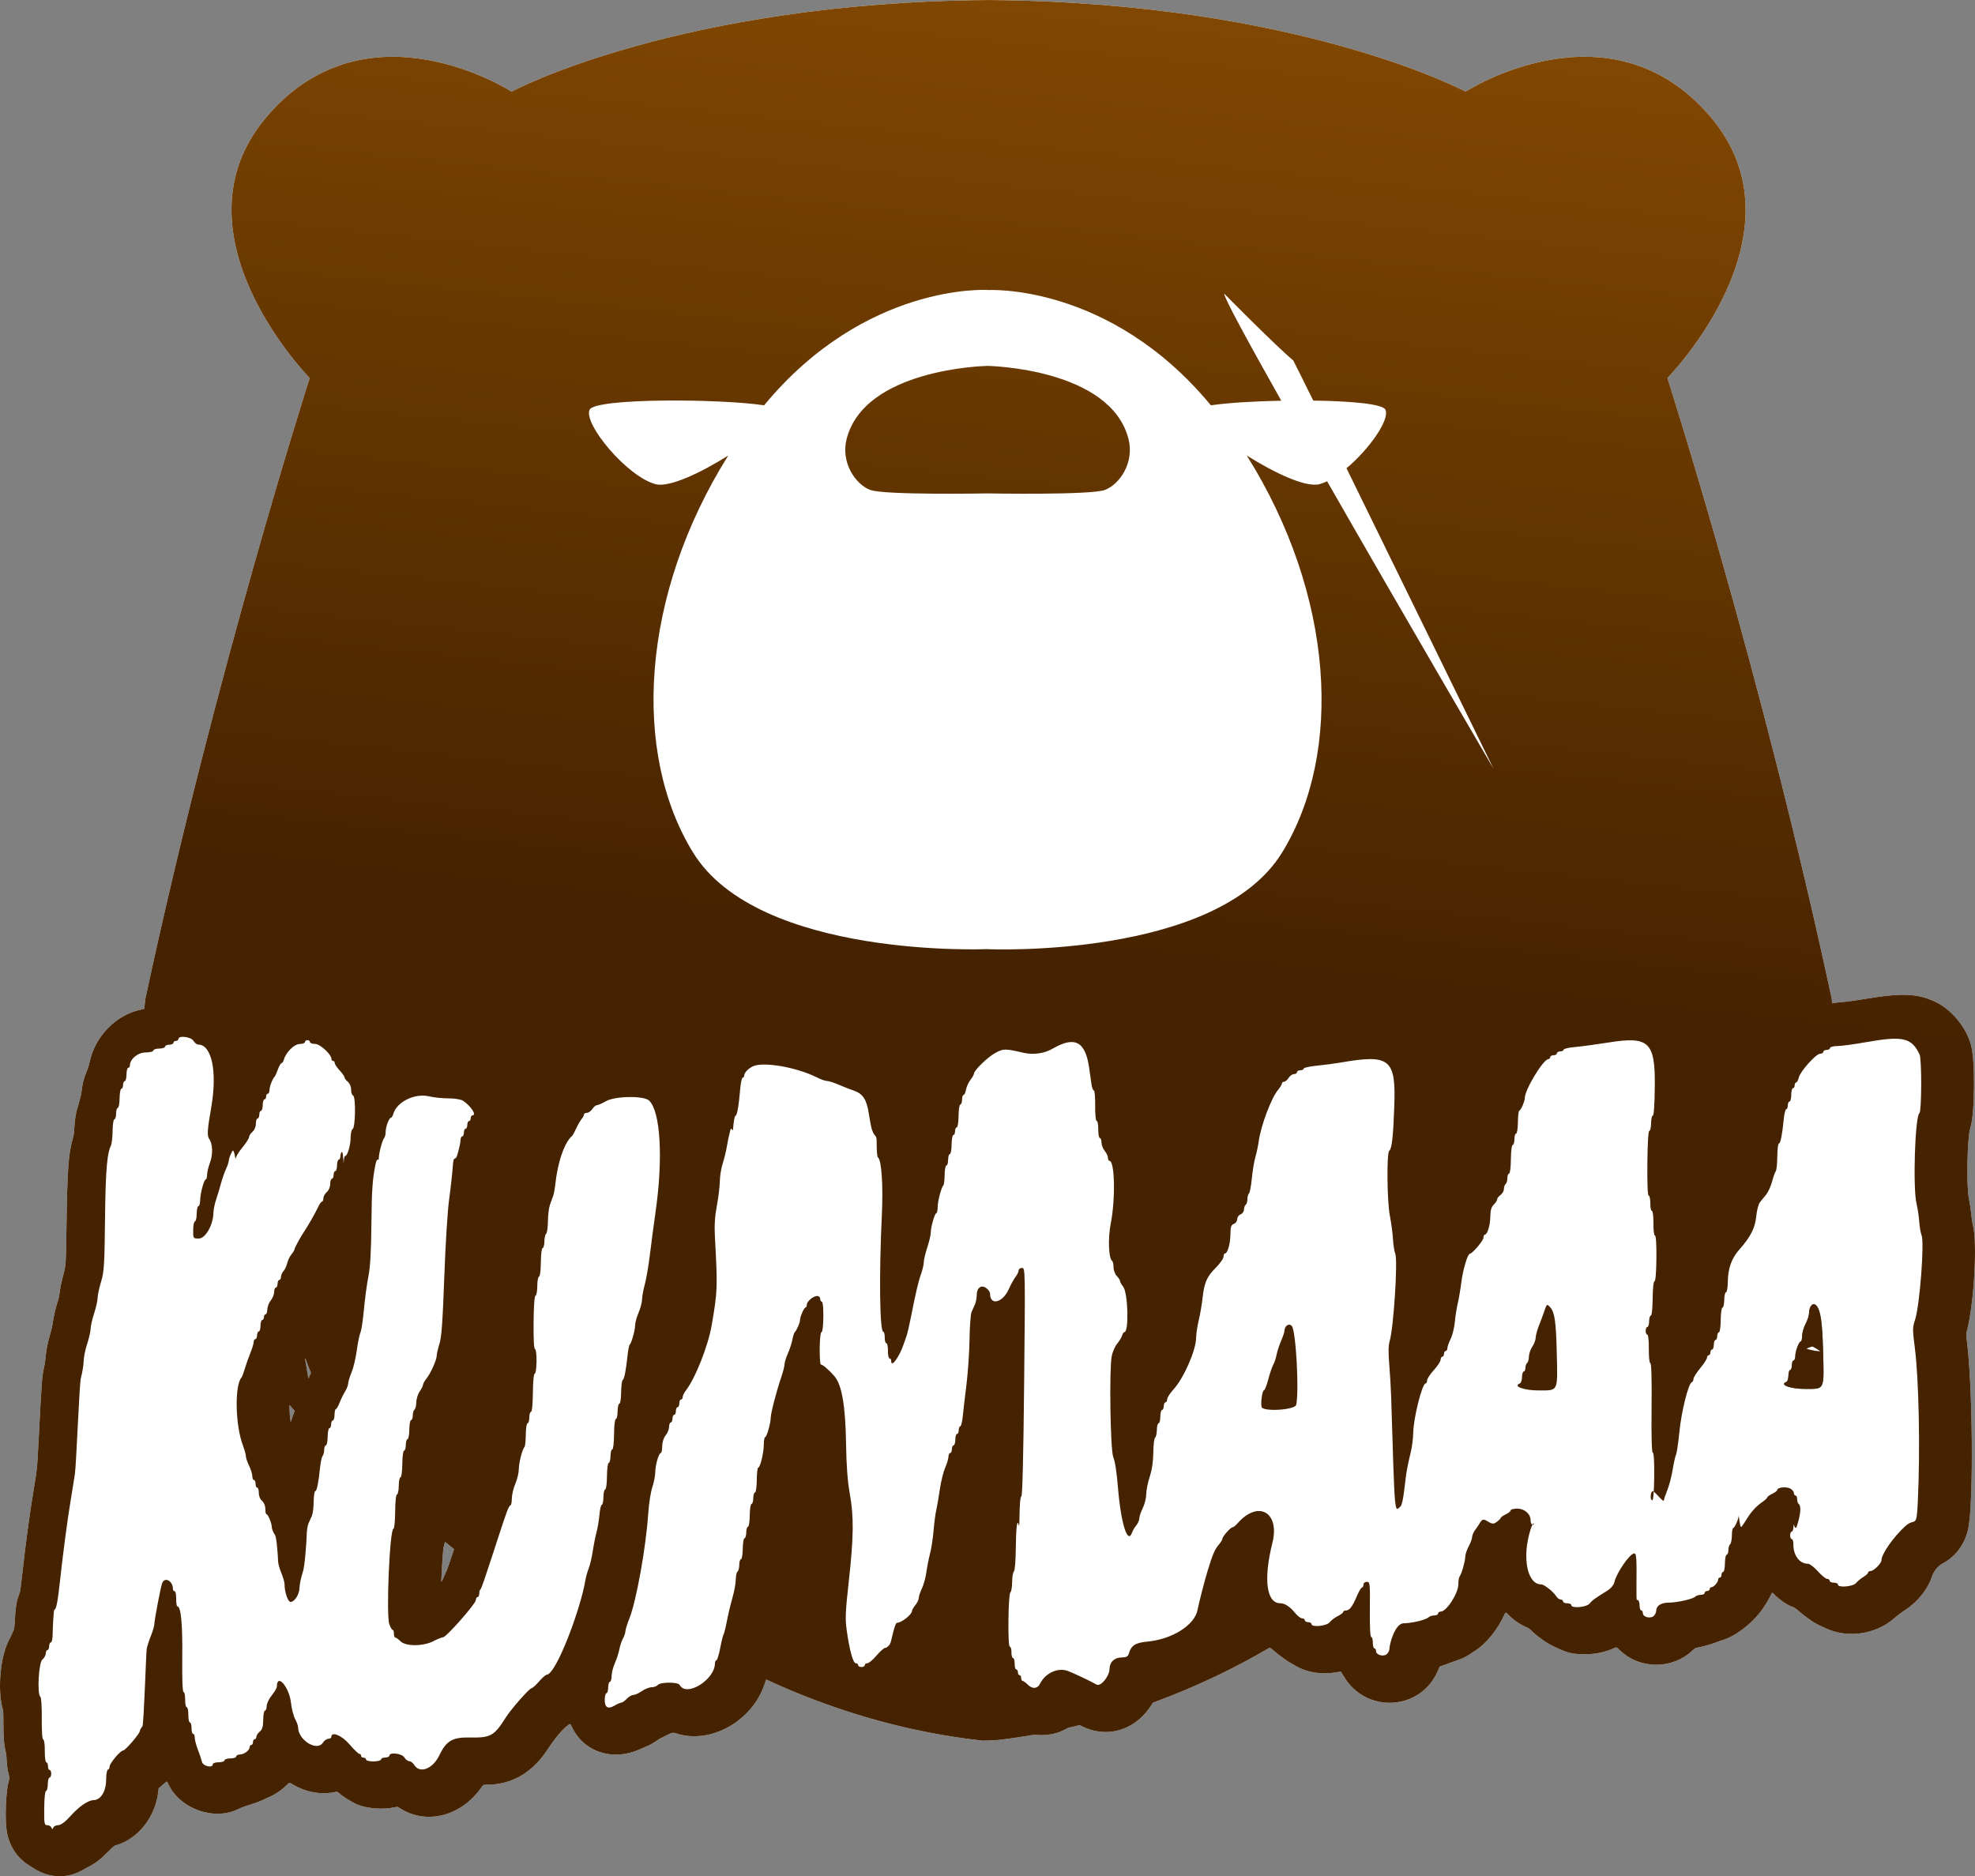 <svg width="361" height="343" viewBox="0 0 361 343" fill="none" xmlns="http://www.w3.org/2000/svg">
<rect x="0" y="0" width="361" height="343" fill="#808080" stroke="none"/>
<path fill-rule="evenodd" clip-rule="evenodd" d="M180.692 0.003L180.66 0V0.005C123.903 0.442 93.496 16.75 93.496 16.75C93.496 16.75 67.312 -0.189 48.89 21.166C30.468 42.52 56.608 69.111 56.608 69.111C56.608 69.111 39.44 122.546 26.556 182.667C26.49 183.249 26.431 183.831 26.378 184.413C26.174 184.474 25.914 184.541 25.694 184.587C21.23 185.524 17.408 189.426 16.404 194.074C16.26 194.738 16.026 195.476 15.77 196.066C15.342 197.056 15.056 198.2 14.92 199.468C14.881 199.832 14.781 200.343 14.697 200.603C14.614 200.864 14.504 201.275 14.453 201.518C14.402 201.761 14.315 202.088 14.259 202.244C13.893 203.27 13.686 204.481 13.591 206.155C13.53 207.235 13.495 207.475 13.312 208.118C12.496 210.967 12.295 213.824 12.146 224.703C12.058 231.071 12.039 231.355 11.588 232.998C11.264 234.18 10.979 235.574 10.888 236.429C10.845 236.825 10.731 237.36 10.597 237.785C10.115 239.322 9.815 240.605 9.628 241.925C9.557 242.427 9.401 243.126 9.249 243.629C8.728 245.345 8.423 246.872 8.305 248.36C8.267 248.843 8.158 249.553 8.054 250C7.681 251.595 7.633 252.23 7.075 262.965C6.888 266.557 6.828 267.743 6.681 268.918C6.605 269.533 6.504 270.144 6.35 271.096C5.345 277.274 4.795 281.29 4.054 287.855C3.702 290.973 3.699 290.989 3.465 291.574C2.999 292.737 2.832 293.865 2.664 297C2.62 297.809 2.515 298.094 1.587 299.921C0.021 303.004 -0.491 309.108 0.527 312.546C0.599 312.79 0.619 313.283 0.62 314.817C0.621 317.561 0.737 319.014 1.058 320.279C1.134 320.576 1.191 321.081 1.212 321.635C1.251 322.635 1.381 323.585 1.578 324.302C1.752 324.933 1.749 325.107 1.548 325.841C1.05 327.666 0.88 332.775 1.248 334.852C1.709 337.451 3.092 339.594 5.146 340.898C5.401 341.06 5.863 341.355 6.172 341.555C9.019 343.392 12.372 343.482 15.199 341.799C15.479 341.633 15.949 341.375 16.244 341.228C17.428 340.634 18.469 339.826 19.845 338.432C20.803 337.461 20.844 337.429 21.238 337.316C25.304 336.152 28.502 332.02 28.943 327.362C28.984 326.932 29 326.895 29.215 326.732C29.34 326.637 29.685 326.341 29.982 326.076C30.278 325.81 30.412 325.69 30.507 325.715C30.585 325.736 30.637 325.853 30.732 326.065C32.79 330.644 39.152 332.945 43.556 330.703C43.984 330.484 45.259 330.031 46.695 329.586C47.105 329.459 47.715 329.217 48.05 329.049C48.219 328.964 48.439 328.859 48.656 328.757C48.867 328.658 49.076 328.564 49.231 328.497C50.354 328.011 51.481 327.241 52.385 326.343C52.646 326.084 52.774 325.957 52.915 325.941C53.051 325.926 53.198 326.015 53.488 326.19C55.855 327.62 58.582 328.13 61.136 327.622C61.664 327.517 61.664 327.517 61.997 327.818C62.713 328.464 64.409 329.518 65.323 329.885C67.279 330.671 70.135 330.861 72.316 330.351C72.663 330.27 72.663 330.27 73.009 330.499C77.821 333.68 84.268 332.075 87.979 326.772C88.162 326.511 88.25 326.386 88.37 326.326C88.479 326.272 88.615 326.272 88.876 326.272C93.547 326.271 97.281 324.112 100.134 319.761C101.459 317.741 102.708 316.242 103.719 315.461C103.984 315.256 104.112 315.157 104.208 315.182C104.299 315.206 104.36 315.34 104.479 315.599C106.644 320.309 112.045 322.071 117.105 319.716C117.542 319.513 117.97 319.326 118.056 319.3C118.499 319.167 119.481 318.618 120.261 318.067C120.487 317.908 120.827 317.712 121.017 317.633C121.208 317.553 121.65 317.339 122 317.156C122.831 316.721 123.023 316.691 123.647 316.895C129.868 318.933 137.528 314.632 139.755 307.851C139.838 307.6 139.941 307.298 140.039 307.022C151.012 312.117 164.481 316.549 179.627 318.209C180.491 318.202 181.43 318.162 182.429 318.09C184.696 317.821 186.925 317.491 189.112 317.106C191.228 317.396 193.387 316.986 195.189 315.878C195.918 315.712 196.642 315.54 197.36 315.362C197.428 315.397 197.501 315.436 197.58 315.477C202.411 317.999 207.811 316.256 210.715 311.275C218.899 308.279 226.095 304.722 232.064 301.216C232.322 301.331 232.511 301.474 232.91 301.832C233.239 302.126 233.75 302.536 234.044 302.743C234.339 302.95 234.773 303.261 235.01 303.434C235.247 303.608 235.629 303.853 235.861 303.979C236.092 304.106 236.542 304.363 236.861 304.551C238.929 305.766 241.627 306.187 244.282 305.708C244.663 305.64 245.008 305.583 245.048 305.582C245.088 305.58 245.309 305.909 245.54 306.313C249.565 313.354 259.711 312.809 262.84 305.384C262.978 305.058 263.112 304.751 263.139 304.703C263.166 304.655 263.442 304.539 263.752 304.446C264.063 304.353 264.643 304.147 265.041 303.988C265.44 303.83 266.04 303.614 266.376 303.508C267.16 303.261 267.912 302.9 268.612 302.435C268.747 302.345 268.904 302.242 269.056 302.143C269.248 302.018 269.43 301.9 269.546 301.827C271.627 300.515 273.751 297.915 274.966 295.196C275.194 294.685 275.194 294.685 275.741 295.23C276.683 296.17 277.891 297 278.987 297.461C279.438 297.65 279.578 297.753 280.134 298.3C280.911 299.065 282.591 300.282 283.47 300.717C286.276 302.105 287.103 302.35 289.177 302.407C291.346 302.467 293.22 302.113 294.962 301.316C295.174 301.219 295.298 301.162 295.416 301.173C295.579 301.188 295.73 301.334 296.092 301.682C299.763 305.209 305.629 305.223 309.378 301.712C309.709 301.402 309.948 301.227 310.04 301.226C310.499 301.226 312.777 300.603 313.774 300.206C314.12 300.068 314.631 299.888 314.908 299.807C317.327 299.096 320.558 296.543 322.25 294.003L322.591 293.492L322.86 293.088C322.942 292.966 323.066 292.756 323.196 292.523C323.306 292.326 323.421 292.112 323.517 291.921C323.728 291.505 323.911 291.153 323.924 291.139C323.937 291.125 324.196 291.358 324.499 291.657C325.49 292.632 326.847 293.511 327.872 293.842C328.013 293.888 328.385 294.162 328.78 294.511C329.149 294.836 329.722 295.298 330.055 295.537C330.387 295.776 330.883 296.133 331.157 296.33C331.648 296.684 332.129 296.935 333.746 297.684C337.72 299.524 342.795 298.799 346.135 295.916C346.777 295.361 347.609 294.732 348.236 294.327C350.51 292.857 352.365 290.541 353.119 288.232C353.442 287.242 354.234 286.272 355.088 285.819C357.536 284.522 359.245 282.153 359.796 279.296C360.748 274.354 360.577 253.415 359.515 245.123C359.429 244.446 359.392 244.155 359.416 243.87C359.434 243.655 359.487 243.444 359.579 243.073C360.852 237.959 361.446 227.055 360.616 224.025C360.545 223.766 360.445 223.124 360.392 222.599C360.273 221.399 360.083 220.097 359.886 219.125C359.405 216.753 359.579 207.986 360.142 206.218C360.983 203.581 361.063 193.959 360.269 191.046C359.377 187.774 356.772 184.607 353.781 183.159C350.656 181.647 347.639 181.493 341.432 182.529C338.956 182.942 337.5 183.137 336.059 183.25C335.671 183.28 335.275 183.338 334.873 183.421C334.859 183.17 334.844 182.918 334.827 182.667L334.828 182.667C321.944 122.546 304.776 69.111 304.776 69.111C304.776 69.111 330.915 42.52 312.494 21.166C294.072 -0.189 267.888 16.75 267.888 16.75C267.888 16.75 237.48 0.442 180.724 0.005V0L180.692 0.003ZM81.343 281.867C81.893 282.316 82.445 282.76 83 283.198C82.32 285.257 81.743 286.938 81.669 287.064C81.588 287.202 81.435 287.535 81.328 287.803C80.892 288.897 80.62 289.378 80.658 288.988C80.676 288.797 80.708 288.201 80.728 287.663C80.771 286.531 80.92 284.254 81.012 283.347C81.048 282.986 81.155 282.468 81.266 282.124C81.293 282.039 81.318 281.954 81.343 281.867ZM55.814 248.291C56.135 249.19 56.478 250.079 56.843 250.959C56.716 251.278 56.548 251.659 56.37 252.036C56.135 250.693 55.925 249.446 55.758 248.419C55.776 248.378 55.795 248.335 55.814 248.291ZM52.935 256.841C52.907 257.557 52.937 258.408 53.031 259.229C53.128 260.077 53.136 260.081 53.331 259.406C53.407 259.142 53.643 258.491 53.864 257.936C53.552 257.572 53.243 257.207 52.935 256.841ZM175.71 318.041C176.486 318.094 177.235 318.14 177.954 318.18C177.239 318.152 176.489 318.105 175.71 318.041ZM332.706 247.02C332.706 246.976 331.888 246.439 331.586 246.285C331.467 246.224 331.387 246.183 331.303 246.168C331.131 246.138 330.94 246.219 330.344 246.466C330.263 246.5 330.217 246.519 330.217 246.539C330.216 246.566 330.3 246.595 330.497 246.664C331.016 246.844 332.706 247.117 332.706 247.02ZM332.013 238.675C332.777 239.558 333.082 241.591 333.226 246.75C333.433 254.258 333.594 253.894 330.041 253.914C327.279 253.93 325.145 253.153 326.506 252.628C326.717 252.547 326.891 252.025 326.897 251.466C326.903 250.908 327.044 250.45 327.211 250.449C327.378 250.448 327.519 250.056 327.526 249.577C327.53 249.099 327.67 248.706 327.837 248.705C328.004 248.704 328.145 248.343 328.15 247.903C328.158 246.986 328.827 245.226 329.166 245.22C329.292 245.218 329.398 244.75 329.404 244.18C329.411 243.61 329.693 242.63 330.034 242.001C330.373 241.372 330.657 240.499 330.661 240.06C330.677 238.744 331.415 237.986 332.013 238.675Z" fill="white"/>
<path fill-rule="evenodd" clip-rule="evenodd" d="M180.692 0.003L180.66 0V0.005C123.903 0.442 93.496 16.75 93.496 16.75C93.496 16.75 67.312 -0.189 48.89 21.166C30.468 42.52 56.608 69.111 56.608 69.111C56.608 69.111 39.44 122.546 26.556 182.667C26.49 183.249 26.431 183.831 26.378 184.413C26.174 184.474 25.914 184.541 25.694 184.587C21.23 185.524 17.408 189.426 16.404 194.074C16.26 194.738 16.026 195.476 15.77 196.066C15.342 197.056 15.056 198.2 14.92 199.468C14.881 199.832 14.781 200.343 14.697 200.603C14.614 200.864 14.504 201.275 14.453 201.518C14.402 201.761 14.315 202.088 14.259 202.244C13.893 203.27 13.686 204.481 13.591 206.155C13.53 207.235 13.495 207.475 13.312 208.118C12.496 210.967 12.295 213.824 12.146 224.703C12.058 231.071 12.039 231.355 11.588 232.998C11.264 234.18 10.979 235.574 10.888 236.429C10.845 236.825 10.731 237.36 10.597 237.785C10.115 239.322 9.815 240.605 9.628 241.925C9.557 242.427 9.401 243.126 9.249 243.629C8.728 245.345 8.423 246.872 8.305 248.36C8.267 248.843 8.158 249.553 8.054 250C7.681 251.595 7.633 252.23 7.075 262.965C6.888 266.557 6.828 267.743 6.681 268.918C6.605 269.533 6.504 270.144 6.35 271.096C5.345 277.274 4.795 281.29 4.054 287.855C3.702 290.973 3.699 290.989 3.465 291.574C2.999 292.737 2.832 293.865 2.664 297C2.62 297.809 2.515 298.094 1.587 299.921C0.021 303.004 -0.491 309.108 0.527 312.546C0.599 312.79 0.619 313.283 0.62 314.817C0.621 317.561 0.737 319.014 1.058 320.279C1.134 320.576 1.191 321.081 1.212 321.635C1.251 322.635 1.381 323.585 1.578 324.302C1.752 324.933 1.749 325.107 1.548 325.841C1.05 327.666 0.88 332.775 1.248 334.852C1.709 337.451 3.092 339.594 5.146 340.898C5.401 341.06 5.863 341.355 6.172 341.555C9.019 343.392 12.372 343.482 15.199 341.799C15.479 341.633 15.949 341.375 16.244 341.228C17.428 340.634 18.469 339.826 19.845 338.432C20.803 337.461 20.844 337.429 21.238 337.316C25.304 336.152 28.502 332.02 28.943 327.362C28.984 326.932 29 326.895 29.215 326.732C29.34 326.637 29.685 326.341 29.982 326.076C30.278 325.81 30.412 325.69 30.507 325.715C30.585 325.736 30.637 325.853 30.732 326.065C32.79 330.644 39.152 332.945 43.556 330.703C43.984 330.484 45.259 330.031 46.695 329.586C47.105 329.459 47.715 329.217 48.05 329.049C48.219 328.964 48.439 328.859 48.656 328.757C48.867 328.658 49.076 328.564 49.231 328.497C50.354 328.011 51.481 327.241 52.385 326.343C52.646 326.084 52.774 325.957 52.915 325.941C53.051 325.926 53.198 326.015 53.488 326.19C55.855 327.62 58.582 328.13 61.136 327.622C61.664 327.517 61.664 327.517 61.997 327.818C62.713 328.464 64.409 329.518 65.323 329.885C67.279 330.671 70.135 330.861 72.316 330.351C72.663 330.27 72.663 330.27 73.009 330.499C77.821 333.68 84.268 332.075 87.979 326.772C88.162 326.511 88.25 326.386 88.37 326.326C88.479 326.272 88.615 326.272 88.876 326.272C93.547 326.271 97.281 324.112 100.134 319.761C101.459 317.741 102.708 316.242 103.719 315.461C103.984 315.256 104.112 315.157 104.208 315.182C104.299 315.206 104.36 315.34 104.479 315.599C106.644 320.309 112.045 322.071 117.105 319.716C117.542 319.513 117.97 319.326 118.056 319.3C118.499 319.167 119.481 318.618 120.261 318.067C120.487 317.908 120.827 317.712 121.017 317.633C121.208 317.553 121.65 317.339 122 317.156C122.831 316.721 123.023 316.691 123.647 316.895C129.868 318.933 137.528 314.632 139.755 307.851C139.838 307.6 139.941 307.298 140.039 307.022C151.012 312.117 164.481 316.549 179.627 318.209C180.491 318.202 181.43 318.162 182.429 318.09C184.696 317.821 186.925 317.491 189.112 317.106C191.228 317.396 193.387 316.986 195.189 315.878C195.918 315.712 196.642 315.54 197.36 315.362C197.428 315.397 197.501 315.436 197.58 315.477C202.411 317.999 207.811 316.256 210.715 311.275C218.899 308.279 226.095 304.722 232.064 301.216C232.322 301.331 232.511 301.474 232.91 301.832C233.239 302.126 233.75 302.536 234.044 302.743C234.339 302.95 234.773 303.261 235.01 303.434C235.247 303.608 235.629 303.853 235.861 303.979C236.092 304.106 236.542 304.363 236.861 304.551C238.929 305.766 241.627 306.187 244.282 305.708C244.663 305.64 245.008 305.583 245.048 305.582C245.088 305.58 245.309 305.909 245.54 306.313C249.565 313.354 259.711 312.809 262.84 305.384C262.978 305.058 263.112 304.751 263.139 304.703C263.166 304.655 263.442 304.539 263.752 304.446C264.063 304.353 264.643 304.147 265.041 303.988C265.44 303.83 266.04 303.614 266.376 303.508C267.16 303.261 267.912 302.9 268.612 302.435C268.747 302.345 268.904 302.242 269.056 302.143C269.248 302.018 269.43 301.9 269.546 301.827C271.627 300.515 273.751 297.915 274.966 295.196C275.194 294.685 275.194 294.685 275.741 295.23C276.683 296.17 277.891 297 278.987 297.461C279.438 297.65 279.578 297.753 280.134 298.3C280.911 299.065 282.591 300.282 283.47 300.717C286.276 302.105 287.103 302.35 289.177 302.407C291.346 302.467 293.22 302.113 294.962 301.316C295.174 301.219 295.298 301.162 295.416 301.173C295.579 301.188 295.73 301.334 296.092 301.682C299.763 305.209 305.629 305.223 309.378 301.712C309.709 301.402 309.948 301.227 310.04 301.226C310.499 301.226 312.777 300.603 313.774 300.206C314.12 300.068 314.631 299.888 314.908 299.807C317.327 299.096 320.558 296.543 322.25 294.003L322.591 293.492L322.86 293.088C322.942 292.966 323.066 292.756 323.196 292.523C323.306 292.326 323.421 292.112 323.517 291.921C323.728 291.505 323.911 291.153 323.924 291.139C323.937 291.125 324.196 291.358 324.499 291.657C325.49 292.632 326.847 293.511 327.872 293.842C328.013 293.888 328.385 294.162 328.78 294.511C329.149 294.836 329.722 295.298 330.055 295.537C330.387 295.776 330.883 296.133 331.157 296.33C331.648 296.684 332.129 296.935 333.746 297.684C337.72 299.524 342.795 298.799 346.135 295.916C346.777 295.361 347.609 294.732 348.236 294.327C350.51 292.857 352.365 290.541 353.119 288.232C353.442 287.242 354.234 286.272 355.088 285.819C357.536 284.522 359.245 282.153 359.796 279.296C360.748 274.354 360.577 253.415 359.515 245.123C359.429 244.446 359.392 244.155 359.416 243.87C359.434 243.655 359.487 243.444 359.579 243.073C360.852 237.959 361.446 227.055 360.616 224.025C360.545 223.766 360.445 223.124 360.392 222.599C360.273 221.399 360.083 220.097 359.886 219.125C359.405 216.753 359.579 207.986 360.142 206.218C360.983 203.581 361.063 193.959 360.269 191.046C359.377 187.774 356.772 184.607 353.781 183.159C350.656 181.647 347.639 181.493 341.432 182.529C338.956 182.942 337.5 183.137 336.059 183.25C335.671 183.28 335.275 183.338 334.873 183.421C334.859 183.17 334.844 182.918 334.827 182.667L334.828 182.667C321.944 122.546 304.776 69.111 304.776 69.111C304.776 69.111 330.915 42.52 312.494 21.166C294.072 -0.189 267.888 16.75 267.888 16.75C267.888 16.75 237.48 0.442 180.724 0.005V0L180.692 0.003ZM81.343 281.867C81.893 282.316 82.445 282.76 83 283.198C82.32 285.257 81.743 286.938 81.669 287.064C81.588 287.202 81.435 287.535 81.328 287.803C80.892 288.897 80.62 289.378 80.658 288.988C80.676 288.797 80.708 288.201 80.728 287.663C80.771 286.531 80.92 284.254 81.012 283.347C81.048 282.986 81.155 282.468 81.266 282.124C81.293 282.039 81.318 281.954 81.343 281.867ZM55.814 248.291C56.135 249.19 56.478 250.079 56.843 250.959C56.716 251.278 56.548 251.659 56.37 252.036C56.135 250.693 55.925 249.446 55.758 248.419C55.776 248.378 55.795 248.335 55.814 248.291ZM52.935 256.841C52.907 257.557 52.937 258.408 53.031 259.229C53.128 260.077 53.136 260.081 53.331 259.406C53.407 259.142 53.643 258.491 53.864 257.936C53.552 257.572 53.243 257.207 52.935 256.841ZM175.71 318.041C176.486 318.094 177.235 318.14 177.954 318.18C177.239 318.152 176.489 318.105 175.71 318.041ZM133.109 83.276C128.04 86.461 122.34 89.165 119.83 88.511C114.648 87.16 106.579 77.458 107.772 74.895C108.769 72.755 131.478 72.865 139.666 74.094C158.255 51.627 180.507 53.009 180.507 53.009V53.026C180.507 53.026 202.75 51.644 221.335 74.095C224.295 73.65 229.154 73.352 234.199 73.253C228.096 62.427 223.756 54.453 223.756 53.671C223.756 53.671 233.236 63.282 236.386 65.894C236.687 66.453 238.032 69.159 240.04 73.232C246.841 73.32 252.736 73.828 253.233 74.895C254.08 76.714 250.261 82.129 246.121 85.602C256.983 107.744 272.991 140.525 272.991 140.525C272.991 140.525 256.475 112.273 242.575 87.984C242.092 88.215 241.622 88.394 241.175 88.511C238.665 89.165 232.964 86.46 227.895 83.275C243.912 108.84 245.568 137.577 234.343 155.857C222.373 175.351 180.507 173.521 180.507 173.521V173.505C180.507 173.505 138.642 175.334 126.672 155.84C115.449 137.565 117.102 108.836 133.109 83.276ZM180.507 66.888C179.99 66.899 158.016 67.42 154.748 80.263C153.645 84.596 156.409 88.59 159.086 89.568C161.74 90.537 180.176 90.205 180.512 90.199C180.848 90.205 199.284 90.537 201.938 89.568C204.615 88.59 207.379 84.596 206.276 80.263C203.008 67.42 181.034 66.899 180.517 66.888L180.512 66.888L180.507 66.888ZM332.706 247.02C332.706 246.976 331.888 246.439 331.586 246.285C331.467 246.224 331.387 246.183 331.303 246.168C331.131 246.138 330.94 246.219 330.344 246.466C330.263 246.5 330.217 246.519 330.217 246.539C330.216 246.566 330.3 246.595 330.497 246.664C331.016 246.844 332.706 247.117 332.706 247.02ZM32.62 189.929C32.618 190.121 32.411 190.278 32.16 190.28C31.909 190.281 31.702 190.439 31.7 190.63C31.698 190.822 31.354 190.98 30.936 190.983C30.517 190.985 30.173 191.144 30.171 191.335C30.169 191.527 29.689 191.686 29.103 191.689C28.517 191.693 28.036 191.852 28.034 192.043C28.032 192.235 27.396 192.395 26.62 192.399C25.196 192.407 23.759 193.59 23.746 194.765C23.744 195.004 23.605 195.201 23.437 195.202C23.27 195.203 23.128 195.752 23.121 196.422C23.114 197.092 22.972 197.641 22.804 197.642C22.637 197.643 22.497 197.957 22.493 198.34C22.489 198.723 22.349 199.037 22.182 199.038C22.014 199.039 21.869 199.823 21.86 200.78C21.85 201.737 21.706 202.521 21.538 202.522C21.371 202.523 21.229 202.994 21.223 203.568C21.218 204.143 21.076 204.613 20.909 204.614C20.739 204.615 20.595 205.546 20.583 206.709C20.572 207.86 20.432 209.076 20.274 209.409C19.652 210.715 19.3 213.182 19.2 222.503C19.106 231.271 19.032 232.457 18.473 234.309C18.131 235.442 17.847 236.777 17.842 237.276C17.837 237.776 17.551 239.043 17.206 240.093C16.86 241.142 16.574 242.397 16.569 242.881C16.564 243.365 16.278 244.62 15.932 245.669C15.587 246.719 15.299 248.139 15.292 248.825C15.285 249.511 15.055 250.908 14.779 251.93C14.504 252.952 13.941 267.855 13.684 269.504C13.427 271.152 13.071 273.363 12.894 274.417C12.339 277.713 11.504 284.043 10.941 289.221C10.545 292.865 10.264 294.272 9.933 294.274C9.785 294.275 9.625 298.082 9.618 298.848C9.61 299.613 9.467 300.241 9.299 300.242C9.132 300.243 8.992 300.557 8.988 300.94C8.984 301.323 8.844 301.637 8.677 301.638C8.509 301.639 8.369 301.918 8.366 302.259C8.363 302.6 8.084 303.106 7.746 303.383C7.067 303.942 6.75 309.732 7.374 310.173C7.545 310.294 7.66 312.032 7.638 314.195C7.615 316.502 7.72 318.003 7.904 318.002C8.073 318.001 8.199 318.929 8.188 320.089C8.176 321.249 8.302 322.177 8.471 322.176C8.638 322.175 8.772 322.488 8.768 322.87C8.764 323.253 8.898 323.566 9.066 323.565C9.233 323.564 9.367 323.877 9.363 324.259C9.359 324.642 9.219 324.956 9.052 324.957C8.884 324.958 8.742 325.507 8.735 326.177C8.728 326.848 8.586 327.397 8.419 327.397C8.238 327.399 8.101 328.676 8.083 330.532C8.054 333.388 8.103 333.665 8.635 333.662C8.956 333.66 9.296 333.854 9.391 334.093C9.53 334.44 9.601 334.44 9.746 334.091C9.846 333.851 10.259 333.653 10.662 333.651C11.13 333.648 11.951 333.029 12.928 331.942C14.484 330.21 16.103 329.104 17.121 329.078C18.411 329.046 19.373 327.505 19.394 325.438C19.405 324.376 19.55 323.506 19.718 323.506C19.885 323.505 20.024 323.263 20.027 322.97C20.034 322.353 21.998 320.012 22.512 320.009C22.912 320.007 25.566 316.902 25.571 316.43C25.573 316.256 25.782 315.877 26.035 315.589C26.289 315.301 26.71 301.925 26.815 301.412C26.92 300.898 27.273 299.812 27.6 298.999C27.927 298.185 28.202 297.244 28.211 296.907C28.233 296.087 29.358 290.176 29.633 289.438C30.103 288.175 31.628 289.007 31.613 290.519C31.61 290.718 31.746 290.879 31.913 290.878C32.081 290.877 32.211 291.503 32.204 292.269C32.196 293.034 32.293 293.66 32.42 293.66C33.07 293.656 33.376 296.8 33.315 302.873C33.274 306.938 33.362 309.318 33.555 309.317C33.722 309.317 33.853 309.942 33.845 310.708C33.837 311.474 33.968 312.1 34.135 312.099C34.303 312.098 34.433 312.724 34.426 313.489C34.418 314.255 34.549 314.881 34.716 314.88C34.883 314.879 35.016 315.349 35.01 315.923C35.004 316.497 35.136 316.966 35.304 316.966C35.471 316.965 35.605 317.279 35.601 317.664C35.597 318.049 35.85 319.026 36.163 319.836C36.477 320.646 36.818 321.66 36.922 322.091C37.117 322.895 38.893 323.276 38.9 322.515C38.902 322.323 39.383 322.164 39.969 322.161C40.555 322.158 41.036 321.998 41.038 321.807C41.039 321.615 41.52 321.456 42.106 321.452C42.692 321.449 43.173 321.29 43.175 321.099C43.177 320.907 43.487 320.744 43.863 320.735C44.648 320.719 45.621 319.978 45.627 319.393C45.629 319.175 45.768 318.995 45.935 318.995C46.102 318.994 46.242 318.758 46.245 318.471C46.248 318.184 46.387 317.948 46.554 317.947C46.722 317.946 46.861 317.745 46.863 317.5C46.866 317.255 47.144 316.827 47.481 316.549C47.948 316.165 48.099 315.645 48.112 314.38C48.121 313.466 48.265 312.716 48.432 312.715C48.6 312.714 48.741 312.338 48.745 311.88C48.75 311.422 49.169 310.541 49.678 309.923C50.186 309.306 50.604 308.582 50.607 308.315C50.632 305.775 52.888 308.43 53.2 311.366C53.307 312.376 53.641 313.673 53.943 314.247C54.245 314.822 54.489 315.49 54.487 315.732C54.47 318.09 57.945 320.266 59.025 318.573C59.27 318.189 59.715 317.873 60.013 317.872C60.31 317.87 60.556 317.712 60.557 317.52C60.568 316.452 62.477 317.239 63.891 318.894C64.706 319.847 65.514 320.625 65.688 320.625C65.862 320.624 66.003 320.779 66.001 320.971C65.999 321.162 66.203 321.318 66.454 321.316C66.705 321.315 66.909 321.471 66.907 321.662C66.905 321.853 67.52 322.007 68.273 322.003C69.026 321.998 69.644 321.838 69.646 321.647C69.648 321.455 69.992 321.297 70.41 321.294C70.829 321.292 71.173 321.133 71.175 320.942C71.181 320.264 73.453 320.54 73.91 321.275C74.148 321.656 74.556 321.967 74.816 321.966C75.077 321.965 75.485 322.275 75.722 322.657C76.741 324.294 79.125 323.365 80.315 320.869C81.578 318.221 82.71 317.566 85.924 317.627C89.68 317.699 90.328 317.34 92.406 314.036C93.416 312.429 96.772 308.616 97.177 308.614C97.327 308.613 97.935 308.061 98.528 307.388C99.12 306.714 99.742 306.163 99.909 306.162C101.644 306.152 106.133 294.106 106.976 288.988C107.084 288.334 107.369 287.305 107.61 286.7C107.851 286.095 108.184 284.684 108.349 283.563C108.515 282.443 108.821 280.898 109.03 280.132C109.239 279.365 109.482 277.914 109.57 276.909C109.659 275.903 109.856 275.08 110.007 275.079C110.159 275.078 110.29 274.451 110.298 273.685C110.305 272.919 110.449 272.292 110.616 272.291C110.79 272.29 110.931 271.245 110.945 269.852C110.959 268.46 111.099 267.415 111.273 267.414C111.441 267.413 111.583 266.864 111.59 266.194C111.597 265.524 111.739 264.975 111.907 264.974C112.084 264.973 112.222 263.812 112.239 262.187C112.255 260.563 112.393 259.401 112.571 259.401C112.738 259.4 112.882 258.772 112.889 258.006C112.897 257.241 113.04 256.613 113.208 256.612C113.376 256.611 113.521 255.689 113.533 254.543C113.544 253.405 113.676 252.388 113.826 252.282C114.116 252.076 114.411 250.565 114.716 247.728C114.818 246.77 114.992 245.907 115.1 245.811C115.432 245.519 116.081 243.201 116.09 242.278C116.095 241.802 116.379 240.761 116.722 239.967C117.065 239.172 117.351 238.084 117.358 237.548C117.365 237.012 117.589 235.79 117.856 234.831C118.122 233.872 118.55 231.364 118.805 229.256C119.061 227.149 119.508 223.779 119.798 221.767C121.27 211.566 120.695 203.156 118.653 201.196C117.689 200.27 112.373 200.358 110.718 201.327C110.058 201.714 109.337 202.031 109.116 202.033C108.896 202.034 108.515 202.349 108.269 202.734C108.024 203.118 107.58 203.434 107.282 203.435C106.984 203.437 106.739 203.584 106.737 203.762C106.736 203.939 106.544 204.301 106.312 204.564C106.08 204.828 105.643 205.585 105.34 206.248C105.037 206.91 104.705 207.531 104.601 207.627C104.417 207.799 103.236 208.668 102.232 212.467C101.953 213.521 101.646 215.168 101.55 216.126C101.453 217.083 101.262 218.181 101.125 218.565C100.988 218.948 100.717 219.701 100.524 220.238C100.33 220.774 100.163 222.136 100.151 223.265C100.14 224.393 99.993 225.414 99.824 225.534C99.656 225.653 99.512 226.289 99.506 226.948C99.499 227.607 99.357 228.147 99.189 228.148C99.013 228.149 98.874 229.252 98.859 230.76C98.844 232.269 98.704 233.372 98.528 233.373C98.361 233.374 98.216 234.158 98.207 235.115C98.197 236.072 98.052 236.856 97.885 236.857C97.696 236.858 97.562 238.715 97.532 241.732C97.501 244.749 97.599 246.605 97.787 246.604C97.959 246.603 98.082 247.589 98.069 248.865C98.056 250.142 97.913 251.128 97.742 251.129C97.559 251.13 97.423 252.524 97.403 254.612C97.382 256.701 97.246 258.094 97.063 258.095C96.896 258.096 96.754 258.567 96.749 259.141C96.743 259.715 96.601 260.186 96.434 260.187C96.266 260.188 96.12 261.098 96.109 262.219C96.098 263.336 95.994 264.358 95.878 264.49C95.462 264.962 94.849 267.355 94.833 268.572C94.823 269.254 94.535 270.462 94.193 271.256C93.85 272.051 93.564 273.256 93.557 273.936C93.55 274.615 93.441 275.172 93.314 275.172C93.188 275.173 92.898 275.684 92.67 276.307C91.429 279.698 88.143 290.36 87.846 290.507C87.715 290.572 87.605 290.925 87.601 291.292C87.597 291.659 87.457 291.96 87.29 291.961C87.123 291.962 86.983 292.208 86.98 292.507C86.974 293.163 81.565 299.303 80.991 299.306C80.769 299.307 79.987 299.621 79.254 300.004C77.387 300.979 74.169 301.001 73.21 300.045C72.828 299.665 72.399 299.354 72.257 299.355C72.115 299.355 72.003 299.043 72.007 298.66C72.01 298.277 71.91 297.964 71.783 297.965C71.657 297.966 71.38 297.508 71.169 296.948C70.553 295.318 71.226 279.473 71.924 279.469C72.075 279.468 72.213 278.057 72.23 276.334C72.249 274.478 72.385 273.201 72.566 273.2C72.733 273.199 72.877 272.493 72.886 271.632C72.894 270.77 73.038 270.064 73.206 270.063C73.38 270.062 73.521 269.017 73.535 267.625C73.549 266.233 73.69 265.187 73.864 265.186C74.031 265.185 74.172 264.715 74.178 264.141C74.184 263.566 74.326 263.095 74.493 263.094C74.66 263.094 74.805 262.309 74.815 261.352C74.824 260.395 74.969 259.611 75.137 259.61C75.304 259.609 75.445 259.226 75.449 258.758C75.454 258.291 75.596 257.811 75.764 257.692C75.933 257.572 76.079 256.975 76.089 256.364C76.099 255.753 76.378 254.86 76.711 254.38C77.043 253.899 77.319 253.34 77.325 253.137C77.331 252.934 77.6 252.445 77.923 252.051C78.691 251.115 79.81 248.642 79.824 247.85C79.83 247.507 80.057 246.52 80.329 245.657C80.707 244.459 80.914 241.581 81.207 233.47C81.424 227.467 81.811 221.27 82.098 219.216C82.377 217.216 82.694 214.317 82.802 212.772C82.91 211.228 83.236 212.27 83.564 211.202C83.893 210.135 84.165 208.919 84.17 208.501C84.174 208.084 84.314 207.74 84.482 207.74C84.649 207.739 84.789 207.425 84.793 207.042C84.797 206.659 84.937 206.345 85.104 206.344C85.272 206.343 85.412 206.029 85.416 205.646C85.419 205.263 85.559 204.949 85.727 204.948C85.894 204.947 86.034 204.711 86.037 204.424C86.039 204.137 86.179 203.901 86.346 203.9C87.19 203.896 86.078 202.172 84.61 201.212C84.248 200.975 83.065 200.786 81.984 200.792C80.901 200.798 79.312 200.634 78.452 200.427C75.835 199.798 72.532 201.408 71.896 203.622C71.784 204.012 71.587 204.331 71.458 204.332C71.118 204.334 70.5 205.977 70.491 206.906C70.487 207.344 70.388 207.81 70.272 207.942C69.881 208.386 69.244 210.774 69.228 211.853C69.22 212.44 68.957 211.209 68.604 213.003C68.078 215.678 67.949 217.582 67.889 223.599C67.837 228.843 67.677 231.63 67.331 233.373C67.064 234.715 66.7 237.417 66.522 239.379C66.344 241.341 66.054 243.249 65.877 243.619C65.701 243.989 65.404 245.441 65.218 246.845C65.031 248.25 64.601 250.064 64.262 250.878C63.923 251.691 63.642 252.608 63.639 252.916C63.636 253.224 63.377 253.892 63.063 254.402C62.75 254.912 62.297 255.84 62.056 256.463C61.815 257.087 61.514 257.598 61.388 257.598C61.261 257.599 61.153 258.069 61.147 258.644C61.142 259.218 61 259.689 60.832 259.69C60.665 259.691 60.525 260.005 60.521 260.388C60.517 260.771 60.377 261.085 60.21 261.086C60.042 261.087 59.898 261.792 59.89 262.654C59.881 263.516 59.737 264.221 59.57 264.222C59.402 264.223 59.262 264.584 59.257 265.024C59.253 265.465 59.123 265.975 58.97 266.157C58.816 266.34 58.608 267.273 58.508 268.231C58.206 271.131 57.912 272.585 57.627 272.587C57.478 272.588 57.347 273.452 57.336 274.508C57.326 275.564 57.177 276.739 57.006 277.12C56.835 277.501 56.555 278.126 56.383 278.507C56.212 278.888 56.065 279.87 56.057 280.689C56.049 281.508 55.728 286.217 55.383 287.266C55.037 288.315 54.75 289.661 54.744 290.257C54.732 291.454 53.85 292.844 53.099 292.848C52.628 292.851 52.003 290.991 52.013 289.618C52.016 289.273 51.75 288.345 51.423 287.554C51.096 286.763 50.829 285.793 50.83 285.398C50.83 285.004 50.598 281.111 50.276 280.634C49.953 280.157 49.688 279.524 49.688 279.227C49.686 278.51 49.004 276.819 48.716 276.817C48.59 276.816 48.492 276.38 48.498 275.848C48.503 275.28 48.258 274.675 47.904 274.382C47.549 274.089 47.304 273.484 47.31 272.916C47.315 272.384 47.182 271.949 47.015 271.95C46.847 271.951 46.714 271.638 46.717 271.256C46.721 270.873 46.588 270.56 46.42 270.561C46.253 270.562 46.119 270.254 46.123 269.877C46.127 269.5 45.861 268.635 45.533 267.955C45.205 267.276 44.939 266.487 44.942 266.204C44.945 265.92 44.697 265.026 44.392 264.216C42.993 260.506 42.862 253.202 44.17 251.777C44.259 251.681 44.519 250.974 44.749 250.207C44.979 249.44 45.436 248.147 45.766 247.334C46.094 246.52 46.366 245.618 46.369 245.329C46.371 245.04 46.511 244.802 46.678 244.801C46.846 244.8 46.986 244.486 46.989 244.103C46.993 243.721 47.133 243.406 47.301 243.406C47.468 243.405 47.61 242.934 47.616 242.36C47.621 241.785 47.763 241.314 47.931 241.314C48.098 241.313 48.237 241.077 48.24 240.79C48.243 240.502 48.382 240.267 48.55 240.266C48.717 240.265 48.858 239.866 48.863 239.379C48.868 238.893 49.149 238.157 49.488 237.744C49.827 237.331 50.108 236.631 50.112 236.188C50.117 235.746 50.257 235.383 50.424 235.382C50.592 235.381 50.732 235.067 50.736 234.684C50.74 234.301 50.88 233.987 51.047 233.986C51.214 233.985 51.354 233.738 51.357 233.438C51.36 233.136 51.57 232.655 51.823 232.366C52.078 232.078 52.38 231.427 52.496 230.92C52.613 230.412 52.962 229.687 53.274 229.308C53.585 228.928 53.841 228.498 53.842 228.351C53.845 228.105 55.056 225.896 55.633 225.084C56.169 224.331 57.755 221.542 58.165 220.632C58.403 220.104 58.711 219.672 58.85 219.671C58.989 219.67 59.106 219.391 59.109 219.05C59.113 218.71 59.392 218.204 59.729 217.926C60.089 217.629 60.347 217.021 60.352 216.453C60.358 215.921 60.499 215.485 60.666 215.484C60.834 215.483 60.974 215.169 60.978 214.786C60.982 214.403 61.122 214.089 61.289 214.088C61.457 214.087 61.598 213.616 61.604 213.042C61.61 212.468 61.751 211.997 61.919 211.996C62.086 211.995 62.226 211.681 62.23 211.298C62.234 210.915 62.374 210.601 62.541 210.6C62.709 210.599 62.819 213.23 62.826 212.56C62.833 211.89 62.941 211.339 63.067 211.338C63.501 211.33 64.075 209.45 64.089 207.987C64.097 207.18 64.263 206.458 64.458 206.383C64.97 206.186 65.053 200.472 64.547 200.281C64.338 200.202 64.172 199.715 64.177 199.199C64.183 198.66 63.93 198.048 63.583 197.762C63.251 197.488 62.981 197.126 62.982 196.958C62.984 196.79 62.579 196.216 62.082 195.682C61.586 195.148 61.181 194.539 61.183 194.329C61.185 194.118 61.05 193.947 60.882 193.948C60.715 193.949 60.58 193.788 60.581 193.59C60.59 192.754 58.491 190.829 57.576 190.834C57.068 190.837 56.654 190.682 56.656 190.491C56.658 190.299 56.454 190.144 56.203 190.145C55.952 190.147 55.745 190.305 55.743 190.496C55.741 190.688 55.315 190.847 54.797 190.849C53.803 190.855 52.286 192.332 51.903 193.668C51.795 194.042 51.596 194.348 51.461 194.349C51.325 194.35 51.028 194.86 50.802 195.484C50.576 196.108 50.314 196.696 50.219 196.792C49.81 197.211 49.271 198.586 49.265 199.23C49.261 199.615 49.121 199.931 48.953 199.932C48.786 199.933 48.647 200.169 48.644 200.456C48.641 200.743 48.502 200.979 48.334 200.98C48.167 200.981 48.025 201.452 48.02 202.026C48.014 202.6 47.872 203.071 47.705 203.072C47.537 203.073 47.397 203.387 47.394 203.77C47.389 204.153 47.249 204.467 47.082 204.468C46.915 204.469 46.774 204.905 46.768 205.437C46.763 206.005 46.505 206.613 46.145 206.91C45.807 207.188 45.529 207.615 45.527 207.86C45.524 208.104 44.968 208.973 44.29 209.789C43.612 210.606 43.055 211.545 43.052 211.877C43.048 212.208 42.799 209.814 42.459 210.443C42.118 211.072 41.836 211.821 41.831 212.108C41.827 212.396 41.598 213.102 41.322 213.678C41.047 214.253 40.634 215.431 40.405 216.293C40.175 217.156 39.773 218.49 39.511 219.257C39.249 220.024 39.023 221.132 39.01 221.718C38.961 223.922 37.56 226.404 36.362 226.41C35.304 226.416 35.298 226.408 35.313 224.85C35.322 223.988 35.466 223.283 35.634 223.282C35.801 223.281 35.944 222.653 35.952 221.888C35.96 221.122 36.103 220.495 36.27 220.494C36.438 220.493 36.579 220.019 36.585 219.442C36.598 218.185 37.286 215.615 37.61 215.613C37.737 215.612 37.844 215.239 37.849 214.784C37.853 214.328 38.084 213.35 38.362 212.609C38.966 210.995 38.87 209.077 38.233 208.191C37.826 207.624 37.898 206.534 38.613 202.427C39.748 195.908 38.706 190.939 36.207 190.953C35.976 190.955 35.593 190.643 35.356 190.262C34.899 189.527 32.627 189.251 32.62 189.929ZM137.62 194.93C136.777 195.32 136.029 196.119 136.024 196.636C136.022 196.841 135.895 197.01 135.742 197.011C135.589 197.011 135.383 197.992 135.285 199.189C135.04 202.169 134.714 203.978 134.422 203.98C134.287 203.98 134.105 204.961 134.017 206.157C133.93 207.355 133.717 205.782 133.506 206.549C133.294 207.316 133.009 208.649 132.872 209.511C132.735 210.373 132.392 211.785 132.11 212.648C131.827 213.511 131.587 214.985 131.575 215.923C131.563 216.861 131.319 218.881 131.033 220.412C130.659 222.412 130.559 224.037 130.678 226.192C131.185 235.366 131.161 236.013 130.09 242.247C129.433 246.068 127.081 251.996 125.328 254.246C125.032 254.627 124.787 255.144 124.784 255.395C124.782 255.646 124.643 255.852 124.475 255.853C124.308 255.854 124.168 256.168 124.164 256.551C124.16 256.934 124.02 257.248 123.853 257.249C123.685 257.25 123.545 257.564 123.541 257.947C123.537 258.33 123.397 258.644 123.23 258.645C123.062 258.646 122.922 258.96 122.919 259.343C122.915 259.726 122.775 260.04 122.607 260.041C122.44 260.042 122.299 260.404 122.295 260.847C122.29 261.29 122.01 261.99 121.671 262.402C121.295 262.86 121.05 263.634 121.042 264.386C121.036 265.064 120.92 265.619 120.787 265.62C120.417 265.622 119.791 267.788 119.773 269.132C119.764 269.788 119.519 271.031 119.228 271.895C118.937 272.758 118.6 274.953 118.479 276.772C118.07 282.898 116.314 292.663 115.048 295.859C114.646 296.872 114.315 297.937 114.312 298.225C114.309 298.513 114.112 299.097 113.873 299.522C113.634 299.948 113.334 300.845 113.207 301.516C113.08 302.186 112.713 303.318 112.391 304.03C112.07 304.742 111.802 305.801 111.796 306.383C111.79 306.965 111.648 307.442 111.481 307.443C111.314 307.444 111.172 307.914 111.166 308.489C111.16 309.063 111.019 309.534 110.852 309.535C110.684 309.536 110.542 310.068 110.535 310.717C110.521 312.157 111.128 312.514 112.355 311.786C112.841 311.498 113.388 311.261 113.571 311.26C113.753 311.259 114.2 310.943 114.563 310.558C114.926 310.173 115.468 309.857 115.768 309.855C116.067 309.854 116.763 309.537 117.315 309.152C117.867 308.766 118.668 308.449 119.094 308.446C119.522 308.443 120.028 308.261 120.221 308.042C120.726 307.468 123.931 307.456 124.235 308.027C125.45 310.31 130.657 307.097 130.688 304.046C130.691 303.749 130.812 303.506 130.956 303.505C131.1 303.504 131.405 302.523 131.632 301.326C131.86 300.128 132.14 298.99 132.257 298.798C132.372 298.606 132.646 297.508 132.863 296.358C133.08 295.208 133.533 293.306 133.869 292.13C134.206 290.954 134.486 289.435 134.493 288.753C134.5 288.072 134.643 287.417 134.812 287.297C134.98 287.178 135.123 286.62 135.129 286.057C135.134 285.493 135.276 285.032 135.443 285.031C135.61 285.03 135.756 284.168 135.767 283.115C135.777 282.062 135.923 281.2 136.09 281.199C136.258 281.198 136.399 280.727 136.405 280.153C136.411 279.578 136.552 279.107 136.72 279.107C136.889 279.105 137.033 278.176 137.045 277.016C137.057 275.856 137.201 274.927 137.37 274.926C137.538 274.925 137.679 274.454 137.685 273.88C137.691 273.305 137.832 272.835 138 272.834C138.172 272.833 138.314 271.846 138.327 270.569C138.339 269.325 138.453 268.306 138.58 268.305C138.944 268.304 139.593 265.666 139.609 264.128C139.616 263.359 139.726 262.73 139.853 262.729C140.14 262.728 140.865 260.215 140.875 259.186C140.884 258.33 141.903 254.406 142.808 251.741C143.135 250.778 143.405 249.713 143.408 249.374C143.412 249.035 143.678 248.175 143.999 247.463C144.321 246.751 144.691 245.62 144.823 244.949C144.955 244.278 145.149 243.651 145.255 243.554C145.597 243.242 146.223 241.83 146.228 241.36C146.234 240.716 146.966 239.025 147.24 239.021C147.366 239.019 147.471 238.791 147.474 238.514C147.479 237.897 148.647 236.922 149.383 236.917C149.681 236.916 149.922 237.149 149.919 237.436C149.916 237.724 150.051 237.958 150.218 237.957C150.395 237.956 150.511 239.116 150.494 240.74C150.478 242.365 150.339 243.526 150.162 243.527C149.983 243.528 149.846 244.747 149.828 246.487C149.812 248.115 149.907 249.445 150.041 249.445C150.372 249.443 151.547 250.458 152.52 251.585C153.877 253.156 154.536 256.968 154.645 263.865C154.709 267.963 154.919 270.789 155.329 273.06C156.089 277.274 156.045 280.991 155.142 289.098C154.531 294.591 154.474 295.899 154.757 297.962C155.261 301.624 155.928 304.061 156.425 304.058C156.664 304.057 156.858 304.213 156.856 304.404C156.854 304.596 157.127 304.751 157.461 304.749C157.796 304.747 158.072 304.589 158.074 304.397C158.076 304.206 158.293 304.048 158.557 304.047C158.822 304.045 159.57 303.415 160.222 302.645C160.873 301.876 161.591 301.245 161.818 301.244C162.046 301.242 162.432 300.927 162.677 300.543C162.934 300.141 163.504 296.662 163.977 296.66C164.789 296.655 166.687 295.154 166.694 294.51C166.696 294.328 166.974 293.841 167.313 293.428C167.652 293.015 167.932 292.431 167.935 292.129C167.938 291.827 168.201 291.033 168.518 290.364C168.836 289.695 169.201 288.364 169.329 287.406C169.458 286.448 169.758 284.924 169.996 284.02C170.234 283.115 170.523 281.234 170.639 279.839C170.755 278.444 170.976 276.754 171.131 276.083C171.286 275.412 171.584 273.687 171.793 272.25C172.002 270.813 172.44 269.034 172.767 268.296C173.093 267.558 173.364 266.656 173.367 266.291C173.371 265.926 173.511 265.627 173.678 265.626C173.846 265.625 173.986 265.311 173.99 264.928C173.993 264.545 174.134 264.231 174.301 264.23C174.468 264.229 174.61 263.758 174.616 263.184C174.622 262.61 174.763 262.139 174.931 262.138C175.098 262.137 175.238 261.823 175.242 261.44C175.246 261.057 175.373 260.743 175.525 260.742C175.677 260.742 175.882 259.918 175.98 258.912C176.079 257.907 176.383 255.281 176.658 253.078C176.932 250.875 177.184 247.151 177.217 244.803C177.25 242.455 177.417 240.222 177.588 239.841C177.76 239.46 178.04 238.836 178.211 238.455C178.382 238.073 178.527 237.295 178.533 236.725C178.546 235.368 179.412 234.784 180.324 235.516C180.681 235.802 180.972 236.239 180.97 236.486C180.947 238.732 183.249 238.192 184.38 235.685C184.778 234.806 185.345 233.776 185.642 233.396C185.938 233.016 186.183 232.499 186.186 232.248C186.188 231.997 186.464 231.79 186.799 231.788C187.401 231.785 187.406 232.017 187.199 252.671C187.061 266.363 186.885 273.558 186.685 273.559C186.5 273.56 186.365 275.127 186.341 277.564C186.316 280.001 186.213 278.388 186.028 278.389C185.841 278.39 185.707 280.067 185.68 282.722C185.655 285.233 185.508 287.144 185.33 287.269C185.162 287.389 185.016 288.251 185.007 289.186C184.998 290.12 184.852 290.983 184.683 291.102C184.503 291.229 184.357 293.312 184.328 296.172C184.298 299.175 184.395 301.024 184.584 301.023C184.751 301.022 184.884 301.491 184.878 302.066C184.872 302.64 185.004 303.109 185.172 303.108C185.339 303.107 185.471 303.576 185.466 304.151C185.46 304.725 185.592 305.194 185.759 305.193C185.927 305.192 186.061 305.426 186.059 305.714C186.056 306.001 186.19 306.235 186.358 306.234C186.525 306.233 186.66 306.468 186.657 306.755C186.654 307.042 186.768 307.276 186.909 307.275C187.051 307.275 187.487 307.592 187.877 307.981C188.722 308.823 189.642 308.742 190.115 307.784C191.077 305.837 193.374 304.789 195.191 305.469C196.268 305.871 199.435 307.373 200.433 307.954C201.177 308.387 202.789 306.456 202.803 305.115C202.815 303.84 203.695 303.005 205.034 302.997C205.84 302.993 206.18 302.817 206.319 302.335C206.76 300.798 207.505 300.306 209.7 300.103C214.273 299.68 218.38 297.078 218.901 294.275C219.127 293.056 220.216 288.837 220.76 287.071C221.651 284.178 222.062 283.212 222.735 282.432C223.116 281.991 223.429 281.487 223.431 281.313C223.435 280.902 224.918 279.216 225.278 279.214C225.43 279.213 225.873 278.855 226.261 278.418C230.022 274.19 233.974 276.465 232.574 282.053C230.91 288.69 231.486 293.103 234.017 293.089C234.838 293.084 235.786 293.707 236.732 294.872C237.17 295.412 237.748 295.853 238.015 295.851C238.283 295.85 238.5 296.005 238.498 296.196C238.496 296.388 238.769 296.543 239.103 296.541C239.438 296.539 239.71 296.694 239.709 296.886C239.702 297.53 242.482 297.273 243.024 296.58C243.298 296.229 243.969 295.717 244.516 295.442C245.063 295.168 245.511 294.825 245.513 294.68C245.514 294.535 245.731 294.416 245.994 294.414C246.664 294.41 247.198 293.721 247.987 291.842C248.362 290.951 248.79 290.222 248.939 290.221C249.088 290.22 249.212 289.984 249.215 289.697C249.218 289.407 249.491 289.173 249.829 289.171C250.409 289.168 250.435 289.4 250.387 294.215C250.355 297.348 250.452 299.262 250.641 299.261C250.808 299.26 250.94 299.73 250.934 300.304C250.929 300.878 251.061 301.347 251.228 301.346C251.396 301.345 251.53 301.577 251.527 301.861C251.521 302.555 252.927 302.92 253.504 302.374C253.756 302.136 253.964 301.704 253.967 301.414C253.976 300.532 254.999 296.776 256.541 296.756C258.135 296.735 260.695 296.11 261.161 295.627C261.322 295.461 261.768 295.323 262.153 295.321C262.538 295.319 262.855 295.161 262.857 294.969C262.858 294.778 263.072 294.62 263.33 294.618C264.401 294.612 266.545 291.311 266.562 289.644C266.568 288.988 266.669 288.343 266.785 288.211C267.125 287.824 267.812 285.437 267.825 284.594C267.832 284.168 268.116 283.305 268.457 282.676C268.797 282.047 269.079 281.283 269.082 280.977C269.086 280.672 269.332 280.097 269.629 279.701C269.925 279.305 270.377 278.63 270.633 278.202C271.349 277.001 272.342 279.063 273.362 278.373C273.872 278.028 274.29 277.642 274.292 277.515C274.293 277.388 274.707 277.087 275.211 276.846C275.716 276.606 276.13 276.271 276.132 276.103C276.133 275.934 276.677 275.794 277.34 275.79C278.641 275.783 279.777 276.776 279.765 277.91C279.762 278.246 279.895 278.616 280.062 278.734C280.531 279.065 280.423 277.441 279.72 279.733C278.175 284.769 279.16 289.657 281.716 289.643C282.244 289.64 283.912 290.955 284.437 291.789C284.652 292.13 285.026 292.409 285.268 292.407C285.509 292.406 285.706 292.561 285.703 292.753C285.702 292.945 286.043 293.099 286.461 293.097C286.878 293.094 287.219 293.249 287.218 293.441C287.211 294.064 289.987 293.83 290.537 293.161C291.038 292.547 291.571 292.158 293.72 290.836C294.417 290.408 294.958 289.78 295.076 289.259C295.476 287.518 297.915 283.982 298.719 283.978C299.114 283.976 299.174 284.835 299.121 289.873C299.087 293.429 299.219 292.357 299.4 292.485C299.568 292.603 299.7 293.081 299.694 293.549C299.691 294.016 299.824 294.398 299.99 294.397C300.157 294.396 300.294 294.627 300.29 294.911C300.282 295.605 301.689 295.97 302.267 295.425C302.518 295.187 302.724 294.765 302.727 294.488C302.737 293.554 303.589 292.984 304.988 292.977C306.599 292.968 309.47 292.318 309.892 291.868C310.053 291.696 310.498 291.553 310.885 291.551C311.269 291.549 311.584 291.39 311.587 291.199C311.588 291.008 311.795 290.85 312.048 290.848C312.298 290.847 312.505 290.69 312.506 290.498C312.509 290.306 312.658 290.149 312.836 290.148C313.259 290.146 314.041 289.256 314.046 288.774C314.047 288.568 314.188 288.4 314.355 288.399C314.522 288.398 314.661 288.162 314.665 287.875C314.665 287.588 314.805 287.352 314.972 287.351C315.141 287.351 315.284 286.645 315.292 285.783C315.302 284.922 315.445 284.216 315.612 284.215C315.779 284.214 315.922 283.831 315.925 283.363C315.931 282.896 316.072 282.416 316.24 282.297C316.409 282.178 316.555 281.463 316.562 280.708C316.568 279.953 316.678 279.335 316.804 279.332C317.065 279.328 317.809 277.65 317.815 277.051C317.817 276.831 318.031 279.507 318.327 279.111C318.624 278.715 319.076 278.04 319.33 277.612C320.045 276.411 321.073 275.294 322.091 274.603C322.601 274.258 323.02 273.872 323.022 273.745C323.024 273.618 323.437 273.317 323.941 273.077C324.445 272.836 324.859 272.519 324.862 272.374C324.865 271.911 326.47 271.728 327.201 272.106C327.589 272.306 327.9 272.68 327.899 272.936C327.897 273.193 328.032 273.402 328.199 273.401C328.366 273.4 328.5 273.703 328.497 274.075C328.492 274.446 328.626 274.847 328.791 274.964C329.269 275.3 329.13 276.892 328.448 278.969C328.101 280.018 327.846 278.209 327.839 278.834C327.835 279.458 327.692 279.97 327.525 279.971C327.356 279.972 327.217 280.286 327.213 280.669C327.21 281.052 327.344 281.365 327.511 281.364C327.678 281.363 327.81 281.801 327.805 282.337C327.786 284.356 328.942 285.881 330.486 285.872C330.792 285.87 331.603 286.493 332.285 287.255C332.968 288.016 333.731 288.639 333.981 288.637C334.232 288.636 334.437 288.792 334.433 288.983C334.433 289.174 334.771 289.329 335.191 289.327C335.609 289.325 335.95 289.479 335.949 289.671C335.942 290.296 338.718 290.06 339.262 289.389C339.538 289.051 340.139 288.551 340.603 288.278C341.067 288.006 341.448 287.652 341.449 287.493C341.45 287.333 341.656 287.202 341.906 287.201C342.49 287.197 343.899 285.806 343.906 285.224C343.917 284.077 346.076 280.988 348.267 278.985C350.072 277.334 350.304 279.657 350.543 274.643C351.018 264.741 350.718 251.879 349.991 246.298C349.569 243.065 349.573 242.682 350.049 241.251C350.892 238.72 351.78 227.094 351.233 225.798C351.065 225.403 350.873 224.298 350.809 223.341C350.742 222.384 350.52 220.897 350.314 220.037C349.617 217.123 350.036 204.048 350.844 203.476C351.251 203.189 351.279 193.675 350.879 192.8C349.464 189.717 347.81 189.324 341.203 190.5C338.982 190.896 336.565 191.222 335.833 191.227C335.099 191.231 334.499 191.391 334.496 191.582C334.496 191.774 334.219 191.932 333.885 191.934C333.548 191.935 333.275 192.094 333.271 192.285C333.271 192.477 333.008 192.635 332.691 192.637C331.931 192.641 329.047 195.866 328.786 196.999C328.676 197.484 328.463 197.881 328.313 197.882C328.165 197.883 328.04 198.119 328.036 198.406C328.035 198.693 327.896 198.929 327.726 198.93C327.559 198.931 327.418 199.48 327.41 200.15C327.403 200.82 327.261 201.369 327.095 201.37C326.928 201.371 326.786 201.685 326.782 202.068C326.779 202.451 326.651 202.765 326.501 202.766C326.348 202.766 326.142 203.59 326.042 204.596C325.755 207.503 325.451 209.037 325.159 209.039C325.008 209.039 324.877 210.105 324.862 211.407C324.85 212.709 324.724 213.924 324.585 214.106C324.446 214.289 324.138 215.144 323.905 216.007C323.672 216.87 323.19 217.932 322.839 218.367C322.487 218.801 321.976 219.431 321.703 219.766C321.429 220.1 321.123 221.247 321.02 222.314C320.814 224.47 319.983 226.114 317.953 228.397C316.497 230.035 315.843 231.872 315.812 234.414C315.801 235.419 315.654 236.243 315.484 236.243C315.317 236.244 315.173 236.872 315.166 237.638C315.158 238.403 315.015 239.031 314.848 239.032C314.675 239.032 314.535 240.019 314.521 241.296C314.508 242.573 314.365 243.559 314.195 243.56C314.028 243.561 313.887 243.875 313.883 244.258C313.879 244.641 313.738 244.955 313.571 244.956C313.404 244.957 313.263 245.35 313.26 245.828C313.253 246.307 313.112 246.699 312.945 246.7C312.778 246.701 312.639 246.937 312.635 247.224C312.632 247.511 312.492 247.747 312.326 247.748C312.159 247.749 312.019 247.946 312.018 248.186C312.015 248.427 311.459 249.292 310.781 250.108C310.103 250.925 309.545 251.815 309.543 252.086C309.54 252.357 309.393 252.635 309.213 252.703C308.607 252.938 307.339 258.035 306.975 261.701C306.775 263.712 306.497 265.598 306.359 265.891C306.219 266.184 305.937 267.439 305.737 268.679C305.534 269.92 305.093 271.6 304.76 272.413C304.427 273.227 304.149 274.044 304.149 274.229C304.141 274.864 302.638 272.824 302.183 272.627C301.684 272.409 301.533 274.262 302.017 274.26C302.203 274.259 302.339 272.576 302.367 269.907C302.392 267.238 302.291 265.556 302.105 265.557C301.91 265.558 301.83 262.6 301.883 257.378C301.935 252.157 301.855 249.199 301.66 249.2C301.485 249.201 301.368 248.099 301.382 246.591C301.398 245.082 301.279 243.98 301.103 243.982C300.936 243.983 300.802 243.67 300.806 243.287C300.81 242.904 300.951 242.59 301.118 242.589C301.285 242.588 301.428 242.118 301.432 241.543C301.439 240.969 301.581 240.498 301.748 240.497C301.929 240.496 302.065 239.219 302.083 237.362C302.101 235.506 302.239 234.229 302.42 234.228C302.604 234.227 302.738 232.602 302.765 230.049C302.792 227.496 302.69 225.872 302.503 225.873C302.331 225.874 302.207 224.889 302.22 223.612C302.234 222.336 302.11 221.35 301.94 221.352C301.77 221.352 301.642 220.727 301.649 219.961C301.656 219.195 301.525 218.569 301.358 218.57C301.169 218.571 301.077 216.367 301.113 212.654C301.151 208.941 301.285 206.735 301.477 206.734C301.644 206.733 301.787 206.106 301.795 205.34C301.802 204.574 301.946 203.947 302.113 203.946C302.302 203.945 302.439 201.91 302.471 198.537C302.552 190.497 301.403 189.403 294.101 190.565C291.799 190.931 288.99 191.311 287.86 191.408C286.729 191.505 285.802 191.724 285.801 191.894C285.799 192.064 285.524 192.204 285.189 192.206C284.854 192.208 284.579 192.366 284.577 192.557C284.575 192.749 284.299 192.907 283.964 192.909C283.63 192.911 283.354 193.069 283.352 193.26C283.351 193.452 283.207 193.609 283.034 193.61C282.106 193.615 278.728 199.166 278.713 200.711C278.706 201.343 277.972 203.031 277.701 203.036C277.575 203.038 277.463 203.98 277.451 205.128C277.44 206.288 277.295 207.218 277.126 207.219C276.959 207.219 276.817 207.69 276.811 208.265C276.806 208.839 276.664 209.31 276.496 209.311C276.32 209.312 276.181 210.415 276.166 211.923C276.151 213.431 276.011 214.535 275.835 214.536C275.668 214.537 275.527 214.919 275.522 215.387C275.518 215.855 275.376 216.334 275.208 216.453C275.039 216.573 274.898 216.973 274.894 217.343C274.891 217.713 274.612 218.213 274.274 218.454C273.937 218.695 273.66 219.055 273.658 219.253C273.656 219.452 273.378 219.884 273.04 220.214C272.596 220.647 272.421 221.244 272.409 222.367C272.394 223.954 271.873 225.696 271.414 225.699C271.274 225.7 271.156 225.954 271.153 226.263C271.148 226.796 269.112 229.193 268.663 229.195C268.267 229.198 267.391 232.143 267.109 234.42C266.955 235.668 266.661 237.395 266.457 238.258C266.253 239.12 266.008 240.673 265.915 241.707C265.821 242.741 265.479 244.118 265.155 244.767C264.83 245.417 264.563 246.178 264.56 246.459C264.557 246.741 264.418 246.971 264.25 246.972C264.083 246.973 263.944 247.209 263.941 247.496C263.938 247.783 263.799 248.019 263.631 248.02C263.464 248.021 263.324 248.269 263.321 248.571C263.318 248.874 262.762 249.726 262.085 250.465C261.408 251.205 260.852 252.057 260.849 252.36C260.846 252.662 260.723 252.909 260.576 252.91C259.939 252.914 258.346 259.29 258.314 261.966C258.302 263.023 258.067 264.75 257.792 265.805C257.517 266.86 257.166 268.584 257.012 269.638C256.818 270.968 256.487 274.93 256.002 275.377C254.868 276.425 254.968 277.581 254.285 255.429C254.235 253.802 254.076 251.081 253.932 249.383C253.754 247.288 253.776 245.944 254 245.205C254.734 242.776 255.531 230.347 255.028 229.163C254.861 228.771 254.676 227.589 254.617 226.536C254.558 225.483 254.298 223.527 254.039 222.188C253.527 219.545 253.447 210.721 253.932 210.377C254.409 210.04 254.668 207.719 254.86 202.07C255.147 193.595 254.034 192.696 245.15 194.226C243.976 194.428 241.953 194.696 240.655 194.822C239.356 194.948 238.293 195.185 238.291 195.349C238.289 195.513 238.014 195.649 237.679 195.651C237.345 195.653 237.069 195.811 237.067 196.002C237.065 196.194 236.82 196.352 236.522 196.354C236.224 196.355 235.78 196.671 235.535 197.055C235.29 197.44 234.914 197.755 234.7 197.756C234.486 197.757 234.309 197.908 234.307 198.091C234.305 198.274 233.992 198.79 233.611 199.238C232.393 200.672 230.482 205.735 230.089 208.573C229.969 209.435 229.687 210.768 229.463 211.535C229.238 212.302 228.944 214.066 228.811 215.456C228.678 216.845 228.444 218.07 228.293 218.177C228.142 218.284 228.014 218.745 228.009 219.201C228.005 219.657 227.863 220.127 227.694 220.247C227.526 220.366 227.385 220.757 227.381 221.116C227.378 221.475 227.1 221.869 226.764 221.993C226.428 222.116 226.15 222.509 226.147 222.866C226.143 223.223 225.865 223.616 225.529 223.74C225.028 223.924 224.915 224.27 224.901 225.665C224.884 227.377 224.378 229.142 223.904 229.144C223.764 229.145 223.643 229.42 223.635 229.755C223.627 230.09 222.99 230.992 222.219 231.76C220.587 233.386 220.116 234.475 219.804 237.347C219.678 238.497 219.367 240.3 219.111 241.354C218.855 242.408 218.638 243.867 218.629 244.596C218.6 246.865 216.377 251.932 214.517 253.971C213.872 254.677 213.342 255.502 213.339 255.805C213.336 256.107 213.197 256.355 213.029 256.356C212.862 256.357 212.722 256.671 212.718 257.053C212.714 257.437 212.574 257.751 212.407 257.752C212.239 257.752 212.097 258.301 212.09 258.972C212.084 259.642 211.941 260.191 211.774 260.192C211.606 260.192 211.464 260.732 211.457 261.391C211.451 262.05 211.308 262.687 211.139 262.806C210.97 262.925 210.821 264.151 210.807 265.531C210.791 267.172 210.565 268.699 210.154 269.947C209.809 270.996 209.521 272.44 209.514 273.155C209.506 273.87 209.221 275.014 208.88 275.698C208.538 276.381 208.256 277.22 208.252 277.561C208.249 277.902 207.996 278.486 207.691 278.858C207.386 279.231 207.042 279.811 206.927 280.147C206.137 282.45 204.899 278.558 204.358 272.068C204.1 268.973 203.84 267.278 203.478 266.33C202.948 264.942 202.735 250.247 203.211 247.891C203.366 247.13 203.816 246.109 204.214 245.623C204.611 245.138 205.014 244.466 205.111 244.13C205.207 243.794 205.394 243.519 205.526 243.519C206.385 243.514 206.18 236.3 205.29 235.198C204.98 234.815 204.729 234.363 204.73 234.193C204.732 234.023 204.462 233.602 204.131 233.258C203.8 232.913 203.533 232.194 203.538 231.661C203.544 231.128 203.426 230.605 203.278 230.5C202.634 230.046 202.497 226.362 203.023 223.691C203.917 219.16 203.771 212.2 202.783 212.206C202.636 212.207 202.518 211.966 202.521 211.671C202.524 211.376 202.256 210.799 201.925 210.39C201.595 209.981 201.328 209.284 201.332 208.842C201.337 208.399 201.203 208.038 201.036 208.039C200.869 208.04 200.739 207.336 200.747 206.474C200.756 205.612 200.626 204.908 200.459 204.909C200.281 204.91 200.166 203.751 200.182 202.126C200.198 200.594 200.088 199.342 199.939 199.343C199.79 199.344 199.595 198.835 199.506 198.214C199.418 197.592 199.236 196.301 199.103 195.344C198.411 190.361 196.491 189.328 192.374 191.723C190.883 192.591 188.833 192.871 187.041 192.452C183.732 191.678 183.419 191.68 181.935 192.482C180.547 193.232 178.031 195.675 178.025 196.279C178.023 196.441 177.734 196.95 177.383 197.409C177.031 197.869 176.664 198.678 176.566 199.208C176.468 199.737 176.268 200.171 176.122 200.172C175.975 200.173 175.852 200.565 175.847 201.044C175.842 201.522 175.701 201.915 175.534 201.916C175.365 201.917 175.22 202.846 175.209 204.006C175.197 205.166 175.053 206.096 174.883 206.096C174.716 206.097 174.576 206.411 174.572 206.794C174.568 207.177 174.428 207.491 174.261 207.492C174.093 207.493 173.948 208.277 173.939 209.235C173.929 210.192 173.785 210.976 173.617 210.977C173.45 210.978 173.308 211.448 173.302 212.023C173.296 212.597 173.155 213.068 172.988 213.069C172.82 213.07 172.676 213.828 172.666 214.753C172.657 215.678 172.555 216.543 172.439 216.675C172.038 217.13 171.41 219.52 171.394 220.648C171.386 221.271 171.275 221.781 171.148 221.781C170.857 221.783 170.136 224.301 170.125 225.354C170.121 225.791 169.835 227.007 169.49 228.056C169.144 229.105 168.859 230.316 168.854 230.746C168.85 231.175 168.624 232.146 168.352 232.903C167.864 234.261 167.373 236.363 166.432 241.126C166.167 242.468 165.832 243.88 165.688 244.263C165.543 244.647 165.253 245.471 165.042 246.094C164.535 247.593 162.876 250.36 162.892 248.736C162.894 248.512 162.759 248.329 162.592 248.33C162.424 248.331 162.293 247.706 162.301 246.94C162.309 246.174 162.178 245.548 162.011 245.549C161.843 245.55 161.711 245.081 161.717 244.506C161.722 243.932 161.605 243.463 161.456 243.463C160.792 243.467 160.664 233.215 161.19 222.058C161.445 216.626 161.132 212.048 160.473 211.583C160.335 211.485 160.233 210.376 160.245 209.117C160.266 207.023 159.951 208.257 159.363 206.451C159.239 206.069 158.986 204.77 158.802 203.565C158.405 200.966 157.71 199.925 155.989 199.345C155.29 199.109 154.051 198.624 153.238 198.267C152.424 197.909 151.506 197.619 151.198 197.62C150.89 197.622 150.055 197.331 149.343 196.973C145.61 195.097 139.545 194.041 137.62 194.93ZM236.123 242.402C236.876 243.268 237.491 254.35 236.924 256.823C236.71 257.758 230.878 258.119 230.598 257.215C230.394 256.555 230.733 254.168 231.031 254.166C231.176 254.166 231.532 253.263 231.822 252.161C232.113 251.059 232.527 249.842 232.741 249.458C232.956 249.074 233.228 248.257 233.346 247.642C233.464 247.027 233.831 245.897 234.162 245.13C234.493 244.364 234.765 243.566 234.767 243.357C234.777 242.394 235.608 241.808 236.123 242.402ZM283.393 239.033C284.167 239.924 284.414 241.64 284.547 247.069C284.729 254.536 284.895 254.167 281.345 254.187C278.583 254.202 276.45 253.425 277.812 252.9C278.021 252.819 278.196 252.297 278.202 251.739C278.207 251.18 278.349 250.723 278.516 250.722C278.684 250.721 278.824 250.416 278.827 250.044C278.831 249.672 278.972 249.271 279.14 249.152C279.309 249.032 279.454 248.513 279.463 247.998C279.472 247.483 279.751 246.668 280.083 246.188C280.415 245.707 280.694 244.966 280.702 244.54C280.71 244.115 280.986 243.095 281.316 242.274C281.646 241.454 282.085 240.272 282.292 239.649C282.722 238.355 282.778 238.324 283.393 239.033ZM332.013 238.675C332.777 239.558 333.082 241.591 333.226 246.75C333.433 254.258 333.594 253.894 330.041 253.914C327.279 253.93 325.145 253.153 326.506 252.628C326.717 252.547 326.891 252.025 326.897 251.466C326.903 250.908 327.044 250.45 327.211 250.449C327.378 250.448 327.519 250.056 327.526 249.577C327.53 249.099 327.67 248.706 327.837 248.705C328.004 248.704 328.145 248.343 328.15 247.903C328.158 246.986 328.827 245.226 329.166 245.22C329.292 245.218 329.398 244.75 329.404 244.18C329.411 243.61 329.693 242.63 330.034 242.001C330.373 241.372 330.657 240.499 330.661 240.06C330.677 238.744 331.415 237.986 332.013 238.675Z" fill="url(#paint0_linear_839_2)"/>
<defs>
<linearGradient id="paint0_linear_839_2" x1="180.482" y1="-7.78806e-08" x2="144.02" y2="339.086" gradientUnits="userSpaceOnUse">
<stop stop-color="#804702"/>
<stop offset="0.51" stop-color="#452200"/>
<stop offset="1" stop-color="#452200"/>
</linearGradient>
</defs>
</svg>
